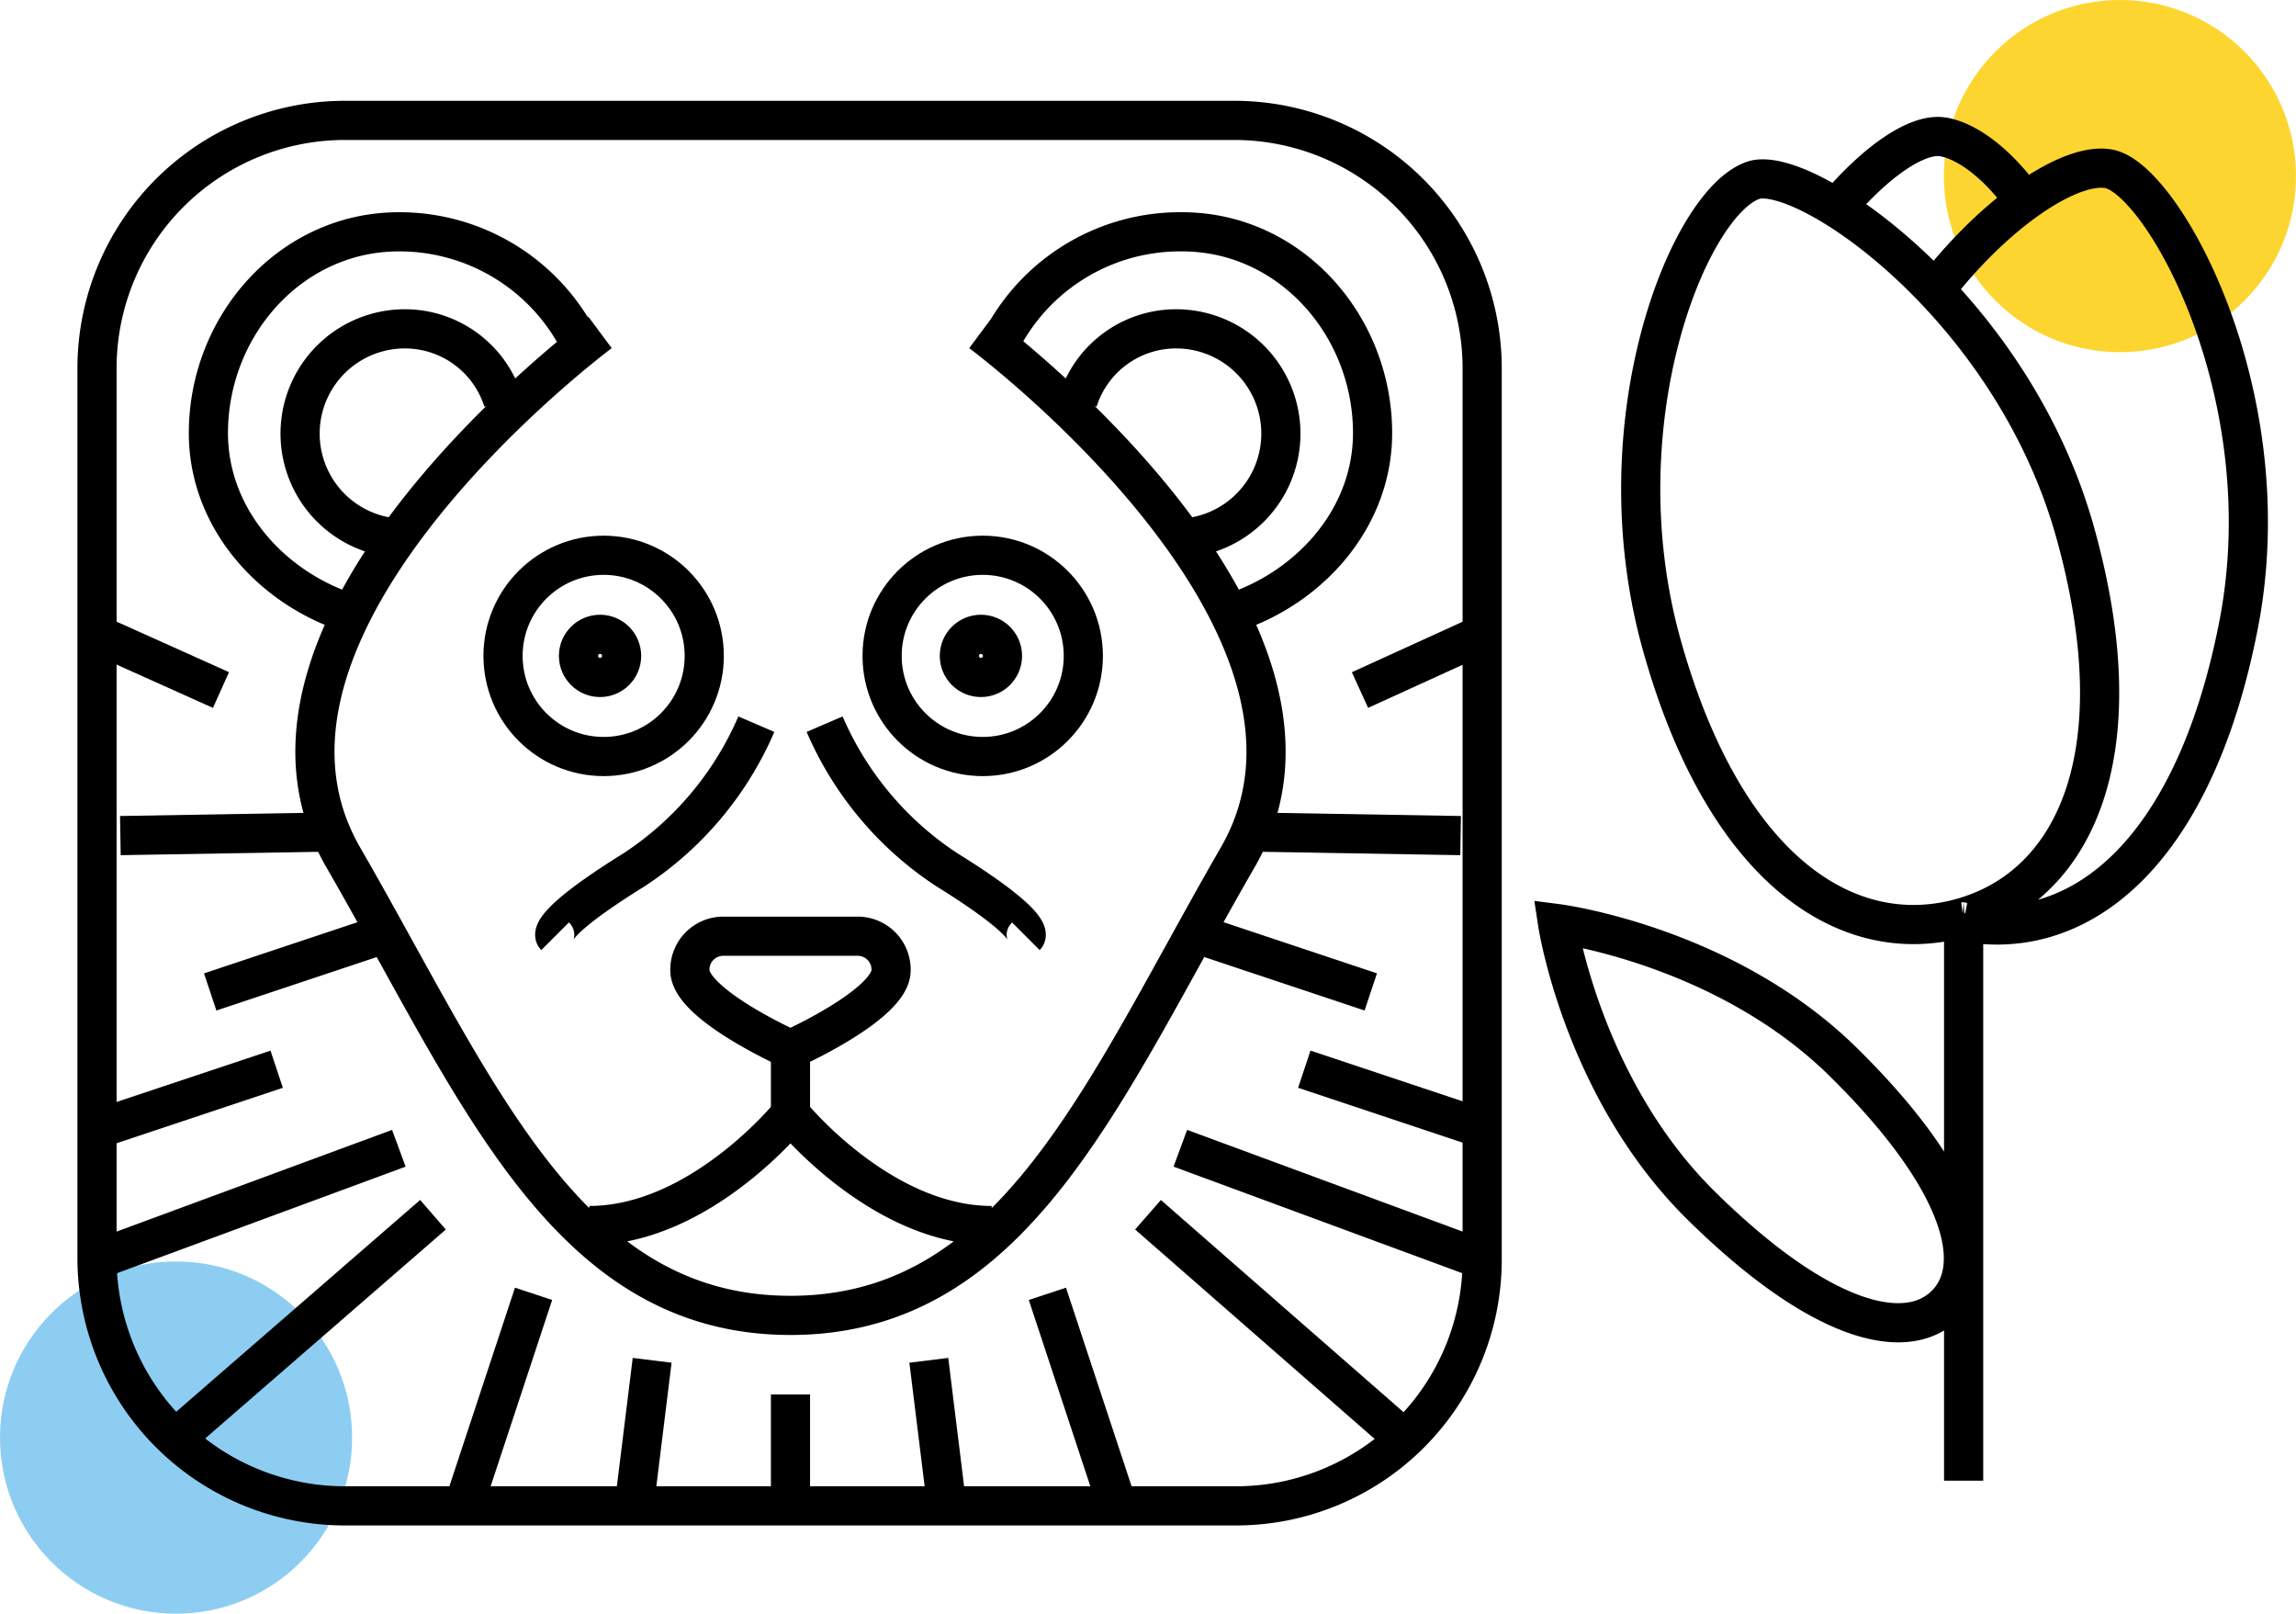 <svg xmlns="http://www.w3.org/2000/svg" viewBox="0 0 127.8 89.8"><defs><style>.cls-1{fill:#fcd530;}.cls-2{fill:#8dcdf2;}.cls-3{fill:none;stroke:#000;stroke-miterlimit:10;stroke-width:2.18px;}</style></defs><title>Asset 4</title><g id="Layer_2"><g id="Layer_1-2"><circle cx="118" cy="9.8" r="9.8" class="cls-1"/><circle cx="9.8" cy="80" r="9.8" class="cls-2"/><path d="M68.9 83.8H19.1A13.8 13.8 0 0 1 5.4 70.1V20.4A13.8 13.8 0 0 1 19.1 6.7h49.7a13.8 13.8 0 0 1 13.7 13.7v49.7a13.7 13.7 0 0 1-13.6 13.7zM19.1 34c-4.2-1.5-7.5-5.3-7.5-9.9 0-6 4.6-11.2 10.6-11.2a11.23 11.23 0 0 1 10.4 6.9M68.9 34c4.2-1.5 7.5-5.3 7.5-9.9 0-6-4.6-11.2-10.6-11.2a11.2 11.2 0 0 0-10.5 7M21.7 29.9a5.83 5.83 0 0 1 .8-11.6 5.73 5.73 0 0 1 5.5 4M66.3 29.9a5.83 5.83 0 0 0-.8-11.6 5.73 5.73 0 0 0-5.5 4M44 62s-5 6.2-11.2 6.2M44 62s5 6.2 11.2 6.2M44 52.1h3.7a1.86 1.86 0 0 1 1.9 1.9c0 1.9-5.6 4.4-5.6 4.4M44 52.1h-3.7a1.86 1.86 0 0 0-1.9 1.9c0 1.9 5.6 4.4 5.6 4.4v4.4M33.4 18.5S11.6 34.7 19.1 47.7 31.5 73.2 44 73.2M54.6 18.5s21.8 16.2 14.3 29.2S56.5 73.2 44 73.2M42.1 40.3a18.38 18.38 0 0 1-6.8 8.1c-5 3.1-4.4 3.7-4.4 3.7M45.9 40.3a18.38 18.38 0 0 0 6.8 8.1c5 3.1 4.4 3.7 4.4 3.7" class="cls-3"/><circle cx="54.7" cy="36.5" r="5.6" class="cls-3"/><circle cx="54.6" cy="36.5" r="1.2" class="cls-3"/><circle cx="33.6" cy="36.5" r="5.6" class="cls-3"/><circle cx="33.4" cy="36.5" r="1.2" class="cls-3"/><path d="M24.1 67.6L9.7 80.1M22.2 63.9L5.4 70.1M12.3 38.4l-6.9-3.1M18.4 46.3l-11.7.2M21 52.1l-9.3 3.1M15.4 59.5l-9.3 3.1M63.9 67.6l14.3 12.5M65.7 63.9l16.8 6.2M75.7 38.4l6.8-3.1M69.5 46.3l11.8.2M67 52.1l9.3 3.1M72.6 59.5l9.3 3.1M29.7 72L26 83.2M35.3 83.8l1-8.1M58.3 72L62 83.2M52.7 83.8l-1-8.1M44 83.2v-5.6" class="cls-3"/><path d="M115.5 29.6c3.5 12.5-.1 19.8-6.4 21.5S96 48.4 92.5 35.9 94.1 11 97.7 10c3-.7 14.3 7.1 17.8 19.6zM102.6 59.1c6.6 6.5 7.9 11.3 5.7 13.5s-7 1-13.6-5.5-8-15.7-8-15.7 9.3 1.2 15.9 7.7zM102.2 11.6c2.2-2.6 4.4-4.1 5.8-4 1.1.1 2.9 1.1 4.7 3.6M107.9 15.9c3.5-4.4 7.5-6.9 9.5-6.5 3 .6 9.7 12.6 7.2 25.4s-8.9 17.7-15.3 16.5a.37.37 0 0 1-.3-.1M109.3 51.2v31.2" class="cls-3"/></g></g></svg>